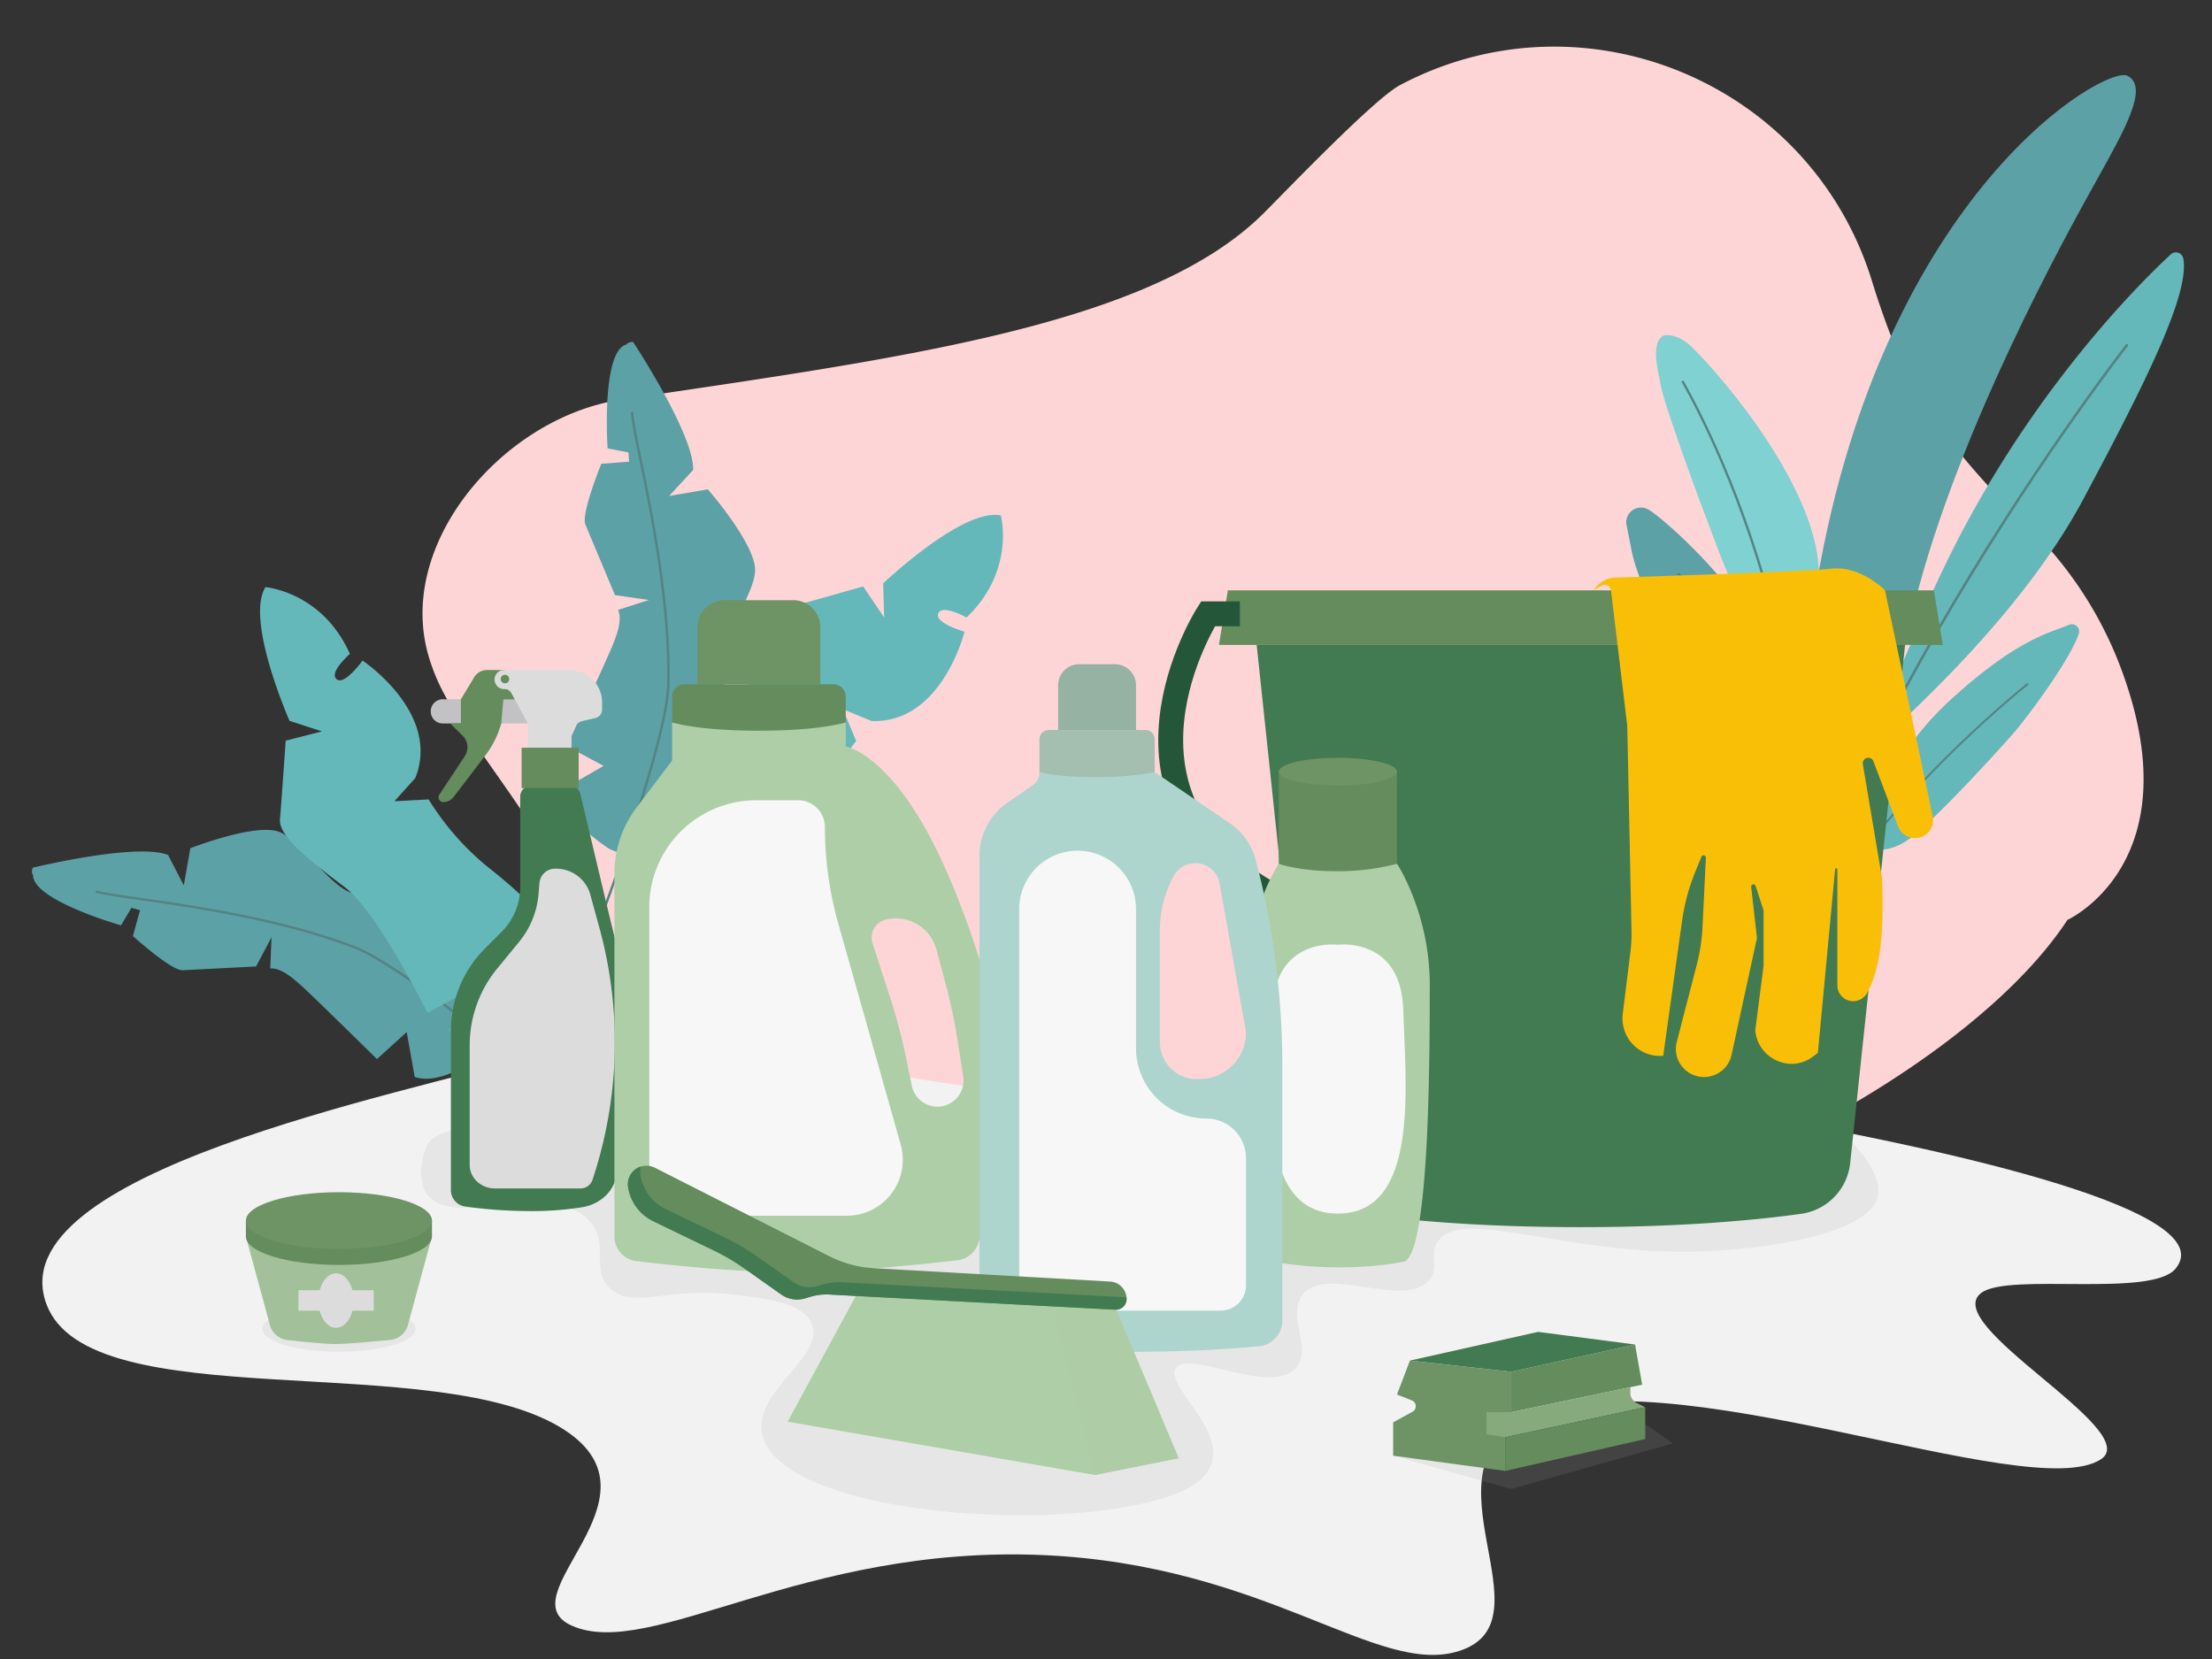 <svg xmlns="http://www.w3.org/2000/svg" viewBox="0 0 800 600"><rect x="0" y="0" width="800" height="600" fill="#333333" stroke="none"/><defs><style>.cls-1{isolation:isolate;}.cls-2{fill:#fed5d7;}.cls-3{fill:#f2f2f2;}.cls-4{fill:#a4a4a5;opacity:0.15;}.cls-5{fill:#65b8ba;}.cls-6{fill:#5ca1a6;}.cls-7{fill:#80d1d1;}.cls-10,.cls-11,.cls-16,.cls-8,.cls-9{fill:none;}.cls-10,.cls-11,.cls-8,.cls-9{stroke:#548384;}.cls-11,.cls-16,.cls-8{stroke-miterlimit:10;}.cls-8{stroke-width:0.84px;}.cls-10,.cls-9{stroke-linecap:round;stroke-linejoin:round;}.cls-9{stroke-width:0.94px;}.cls-10{stroke-width:0.72px;}.cls-11{stroke-width:0.87px;}.cls-12{fill:#427a52;}.cls-13{fill:#648c5d;}.cls-14{fill:#c2c2c4;}.cls-15{fill:#dcdcdd;}.cls-16{stroke:#245739;stroke-width:9px;}.cls-17{fill:#f9bf06;}.cls-18{fill:#6e9365;}.cls-19,.cls-24{fill:#aecea7;}.cls-20{fill:#f7f7f7;}.cls-21{fill:#96b2a2;}.cls-22{fill:#add5ce;}.cls-23{fill:#a4beb0;}.cls-24{opacity:0.7;mix-blend-mode:multiply;}.cls-25{fill:#a2c19a;}.cls-26{fill:#87aa7d;}</style></defs><g class="cls-1"><g id="&#x421;&#x43B;&#x43E;&#x439;_1" data-name="&#x421;&#x43B;&#x43E;&#x439; 1"><path class="cls-2" d="M766.42,240c27.73,71.68-18.7,92.69-18.7,92.69C707.16,394.6,559.66,475,370.13,472.77,239.83,471.25,221.05,389,209,333.75c-5.88-26.92-36.22-59.39-48.93-83.84a71,71,0,0,1-4.8-11.75c-12.85-41.21,26.8-87.31,69.5-93.64C326.27,129.44,416.07,117.8,457,77.14c7.13-7.09,39.86-41.34,49.3-46.34,66.32-35.14,148.51-1,170.69,70.74,5.67,18.31,13.07,37.2,22.07,49.69a280.35,280.35,0,0,0,33.41,38.18A139.84,139.84,0,0,1,766.42,240Z"></path><path class="cls-3" d="M447,401.23c-146-4.4-188.72-38.56-253.54-19.58-48.71,14.26-194.29,42.52-176.67,90,15.51,41.8,141.6,15.59,187.46,45.56,37.91,24.79-21.83,60.1,2.69,70.8,28.48,12.43,83.5-29.27,169.93-25.61,81.51,3.46,121.43,44.31,151,34.65,33.82-11-15.54-65.24,24.27-84.35,49.29-23.67,181.89,32.07,207.69,15.06,15.81-10.42-59.07-48.81-43.16-60.25,10.14-7.29,61.37,1.88,70.13-8.66,16.76-20.16-73.9-42.14-164.53-57.62C556.54,390,544.14,404.16,447,401.23Z"></path><path class="cls-4" d="M156.08,412.08c-2.86,2.43-6,13.42-1.69,19.71,9.05,13.19,46-5.52,59.13,10.14,7,8.3-.22,17.39,7.32,24.21,8.41,7.6,20.21-1.1,46.18,2.25,11.47,1.49,23.29,3,26.46,10.14,5.24,11.74-19.71,23.61-18,38.86,3.25,29.14,100.18,37.68,144.16,24.77,8.61-2.52,16.45-6.24,18.59-12.95,4.21-13.24-16.92-28.23-13-34.35,4.55-7,34.1,10,43.36,0,6.45-7-3.76-19.64,2.82-27,9.18-10.31,36.62,5.91,45.61-5.07,3.8-4.64-.15-8.71,2.82-13.51,8.07-13.06,45.13,4.38,92.91,3.38,24.47-.52,63.68-6.12,66.45-20.28,2.37-12.1-21.41-33-31.53-31.53C503.16,421.88,182.66,389.58,156.08,412.08Z"></path><path class="cls-5" d="M678.42,263.44a2.54,2.54,0,0,0,4.23,2.38c12.93-12.31,49.87-46.12,70.81-85.29C776.67,137.11,792,106,789.6,93.46A2.71,2.71,0,0,0,785.09,92c-12,11.08-61.46,59.86-91.81,135.39C685.54,246.6,679.76,257.13,678.42,263.44Z"></path><path class="cls-5" d="M675.73,302.85a4.19,4.19,0,0,0,3.82,4.37c2.15.17,5.28-.28,9.34-2.72,8.32-5,32.74-31.86,38.93-38.88,5.22-5.92,20.68-26.66,24-36.37a2.66,2.66,0,0,0-3.67-3.24c-5.24,2.45-18.28,4.3-44,28.29C686.38,270.92,676.11,293.13,675.73,302.85Z"></path><path class="cls-6" d="M657.8,267.68s18.83,13.45,34.69-49.57S747.19,85.05,758,65.68s19.17-34.23,11.44-38.28-87.9,41.48-112.26,182.74C652.3,238.12,650.59,258.57,657.8,267.68Z"></path><path class="cls-6" d="M588.26,189.93a5.31,5.31,0,0,1,7.7-5.74l.19.1c6.13,3.43,40.62,34.43,45.46,58.15s7.63,35.7,3.32,36.8-48.3-48.66-54.83-80.05Z"></path><path class="cls-7" d="M601.42,121.42s3.58-1.32,8.77,2.62,43.63,45.67,47.31,78.6c1.8,16.18.38,25.82-1.54,31.44a6.87,6.87,0,0,1-11,3C639,232,630,221.4,622,200.37c-13.39-35-20.56-56.28-21.44-61.32S596.94,124.46,601.42,121.42Z"></path><path class="cls-8" d="M608.45,137.84S676.77,253,639.56,366.74"></path><path class="cls-8" d="M606.76,207.35s58.88,50.53,34.78,137.87"></path><path class="cls-9" d="M769.22,124.86S650.05,277.14,629.87,407"></path><path class="cls-10" d="M733.26,247.44s-70,55.35-86.89,109.69"></path><path class="cls-6" d="M12,316.63a2.86,2.86,0,0,1-.12-2.82s37.4-9.12,48.9-4.6l5.69,11,2.37-13.43s24.07-9.45,32.45-5.8,18.48,20.53,26.75,22.15,40.19,5.06,43.41,8L164,343.73l16-7,1.18,3-21.92,11.38,1.18,3,26.11-9.55s8.6,7.74-7.85,26l-1.61,8.27L175.13,381s-14.72,12-25.15,8.48l-2.89-16.22-10.75,9.77s-23.74-23.32-27-26.23-7.52-6.77-11.6-6.55L98.2,339l-5.59,10.53L66.07,350.9c-4.08.22-18-12.36-18-12.36l2.58-9.35-3.11-.86-3.77,6.34s-31.5-8.94-31.81-18"></path><path class="cls-11" d="M270.65,456.4S158.26,354.11,128.08,342.54C90.47,328.13,42.16,325,34.66,322.38"></path><path class="cls-5" d="M206.13,367.2c-.84.93-21.15,19.75-34,11.54l11.47-18.34-21.52,12.66,15.84-19.47-23.29,12.76S136.74,330,124.73,320.88s-24-18.26-23.47-24.5,2.06-28.51,2.06-28.51l13.13-3.35-11.73-3.82S88.61,224.27,96,212.35c0,0,20.49,1.59,30.54,24.14,0,0-7.64,6.61-4.84,9.13s9.41-6.71,9.41-6.71,28.5,18.92,19.08,42.48l-7.55,8.39,12.39-.65a97.64,97.64,0,0,0,22.63,25.43A162.89,162.89,0,0,1,202,338.14L191.14,352s16.76-1.77,20.21-3.72S206.13,367.2,206.13,367.2Z"></path><path class="cls-6" d="M226.27,124.81a3,3,0,0,1,2.72-1.1s22.08,33.4,21.7,46.25L242,179.38l14-2.4s17.72,20.24,17.08,29.73-13.6,25.31-12.27,34,9.18,41.13,7.47,45.3l-15.06-2.91,12.47,13.22-2.53,2.22-18.86-17.46-2.53,2.21,18.54,22.21s-4.56,11.13-28.22,1.46l-8.67,1.32-2.78-1.13s-17-10.19-17.15-21.64L218.3,277,205,269.86s14.49-31.44,16.2-35.62,4-9.74,2.34-13.67L234.68,217l-12.27-1.77-10.69-25.5c-1.65-3.92,5.75-22,5.75-22l10.06-.76-.25-3.35-7.53-1.45s-2.33-34,6.4-37.47"></path><path class="cls-11" d="M180.37,427.15s60.63-146,61.34-179.62c.88-41.89-13.08-90.27-13.11-98.55"></path><path class="cls-5" d="M253.45,342.46c-1.16-.48-25.73-13.23-22.35-28.1l21.14,4.58-19.19-16,23.67,8.33-19.88-17.61s28.16-29.11,32.69-43.5,9.07-28.79,15.13-30.37,27.52-7.7,27.52-7.7l7.59,11.23L319.4,211s28.84-27.47,42.55-24.57c0,0,5.43,19.83-12.39,36.91,0,0-8.8-4.95-10.23-1.48s9.5,6.59,9.5,6.59-8.17,33.22-33.54,32.33l-10.43-4.27L309.65,268a97.84,97.84,0,0,0-16.29,29.89,162.33,162.33,0,0,1-14,30.85l-16.71-5.49S270,338.4,273,341,253.45,342.46,253.45,342.46Z"></path><path class="cls-12" d="M192.2,284.08h13.72a4.11,4.11,0,0,1,4,3.15l9.39,39.55,6.28,25.92a103.81,103.81,0,0,1,2.93,24.51v14a109.4,109.4,0,0,1-6.06,35.9h0a13.69,13.69,0,0,1-4.43,6.22h0a16.15,16.15,0,0,1-7.15,3.23A115.29,115.29,0,0,1,191.05,438a171.26,171.26,0,0,1-22.78-1.64,6,6,0,0,1-5.19-6V372.8A42.15,42.15,0,0,1,175.43,343l6-6a22.92,22.92,0,0,0,6.71-16.21V288.18A4.1,4.1,0,0,1,192.2,284.08Z"></path><rect class="cls-13" x="188.65" y="270.42" width="20.63" height="14.59"></rect><path class="cls-14" d="M160.16,252.91h30.75a0,0,0,0,1,0,0v8.75a0,0,0,0,1,0,0H160.16a4.38,4.38,0,0,1-4.38-4.38v0a4.38,4.38,0,0,1,4.38-4.38Z"></path><path class="cls-13" d="M182.5,242.32h-6.35a5.46,5.46,0,0,0-4.68,2.64l-4.78,7.95v8.76h-3.84l4.47,4.41a5.89,5.89,0,0,1,1.75,4.19h0a5.94,5.94,0,0,1-1,3.24l-9.18,13.9a1.72,1.72,0,0,0,1.44,2.67h0a4.7,4.7,0,0,0,3.75-1.87L175.68,273a33.09,33.09,0,0,0,5.1-9.76l.5-1.52.77-8.76h4.12l.79-6.6Z"></path><path class="cls-15" d="M206,242.32H182.5a3.45,3.45,0,1,0,0,6.89,2.76,2.76,0,0,1,2.43,1.44l6,11v8.75h15.77V266a5.44,5.44,0,0,1,4.23-5.3l4.36-1a3.19,3.19,0,0,0,2.47-3.11V254A11.72,11.72,0,0,0,206,242.32Zm-23.37,4.81a1.54,1.54,0,1,1,1.54-1.54A1.53,1.53,0,0,1,182.66,247.13Z"></path><path class="cls-15" d="M200.86,314.18h0a12.81,12.81,0,0,1,12.54,9.05l3.35,12.2A157.2,157.2,0,0,1,222.36,377h0a157.41,157.41,0,0,1-8.12,49.82h0a4.59,4.59,0,0,1-4.42,3H179c-5,0-9.13-3.79-9.13-8.47V377.88A43.73,43.73,0,0,1,180,350.07l7.66-9.33a31.34,31.34,0,0,0,7.1-17.27l.36-4.32A5.64,5.64,0,0,1,200.86,314.18Z"></path><polygon class="cls-13" points="702.65 233.24 440.85 233.24 444.08 213.5 699.42 213.5 702.65 233.24"></polygon><path class="cls-12" d="M669.14,420.68A20.74,20.74,0,0,1,651.38,439c-15.57,2.16-42.29,4.81-79.63,4.81-37.51,0-64.15-2.64-79.64-4.79a20.74,20.74,0,0,1-17.75-18.35L454.49,233.24H689Z"></path><path class="cls-16" d="M448.42,222H436.91s-44.25,68.58,27.42,104"></path><path class="cls-17" d="M699,295.34,681.74,213.5s-8.79-9-19.39-7.83c-8.88,1-61.3,2.7-78.1,3.22a9.53,9.53,0,0,0-7.86,4.61l2.6-1.61a2.43,2.43,0,0,1,2.56,0,2.5,2.5,0,0,1,1.12,1.84l5.85,48.8,1.54,74.32a50.81,50.81,0,0,1-.38,7.29l-2.79,22.53a13.58,13.58,0,0,0,11.36,15.07,13.76,13.76,0,0,0,3.27.11l6.81-48.71a74.4,74.4,0,0,1,4.86-18l2.16-5.28a.84.84,0,0,1,1.61.36l-1.23,25a68.61,68.61,0,0,1-2.12,13.89l-7.18,27.71a10.16,10.16,0,0,0,11.81,12.51h0a10.17,10.17,0,0,0,8-7.81l9.19-42.28-2.09-18.43a.83.83,0,0,1,1.62-.35l2.86,8.79v20l-3,23.34c.82,10.12,12.43,15.67,20.64,9.7.69-.49,1.36-1,2-1.54l6.24-66.33a.4.4,0,0,1,.8,0v41.94a5.74,5.74,0,0,0,10.78,2.74c4.26-7.83,6.24-19.08,5.38-41.54l-6.91-41a2,2,0,0,1,3.88-1l8.89,23.46a6.74,6.74,0,0,0,7.4,4A6.56,6.56,0,0,0,699,295.34Z"></path><path class="cls-18" d="M262,217.06h24.89a9.8,9.8,0,0,1,9.8,9.8v20.61a0,0,0,0,1,0,0H252.23a0,0,0,0,1,0,0V226.86A9.8,9.8,0,0,1,262,217.06Z"></path><path class="cls-19" d="M354.38,347.51A303.91,303.91,0,0,0,342,314.3c-18.59-41.77-36.11-44.3-36.11-44.3v-8.73H243.08v13.79l-12.92,17.09a39.29,39.29,0,0,0-7.94,23.68V447.11a9,9,0,0,0,8,9c12.22,1.46,36.28,4,56.11,4,21,0,48.41-3,59.95-4.33a9,9,0,0,0,7.41-5.83l5.93-16A55,55,0,0,0,363,414.82v-10.1A193.28,193.28,0,0,0,354.38,347.51ZM341.16,400h0a9.47,9.47,0,0,1-11.39-7.31l-2.11-10.27a205.17,205.17,0,0,0-5.83-22l-6.26-19.25a6.67,6.67,0,0,1,4.68-8.53h0a15.18,15.18,0,0,1,18.41,10.71l3,11.19a205.45,205.45,0,0,1,4.74,22.21l1.95,12.53A9.45,9.45,0,0,1,341.16,400Z"></path><path class="cls-20" d="M288.61,289.42H273.53a38.77,38.77,0,0,0-32.72,18h0a38.71,38.71,0,0,0-6,20.78v91.92a19.57,19.57,0,0,0,19.57,19.57h51.88a20.25,20.25,0,0,0,19.49-25.75L303.17,334a128.36,128.36,0,0,1-4.83-34.86h0a9.73,9.73,0,0,0-9.73-9.74Z"></path><path class="cls-13" d="M305.87,261.27s-9.16,3-31.4,3-31.39-3-31.39-3v-9.33a4.47,4.47,0,0,1,4.47-4.47H301.4a4.47,4.47,0,0,1,4.47,4.47Z"></path><path class="cls-19" d="M505.26,312.4s11.83,17.83,11.83,43.74-.06,100.23-9.91,100.23c0,0-8.59,2-23.32,2a144,144,0,0,1-23.31-2c-9.85,0-9.91-74.33-9.91-100.23s11.83-43.74,11.83-43.74Z"></path><path class="cls-20" d="M483.86,438.91c29.76,0,24.41-46.92,23.66-73.58s-23.66-23.65-23.66-23.65-22.9-3-23.65,23.65S454.11,438.91,483.86,438.91Z"></path><path class="cls-13" d="M505.26,312.4a84,84,0,0,1-22.11,2.68c-13.37,0-20.68-2.68-20.68-2.68V279.09h42.79Z"></path><ellipse class="cls-18" cx="483.86" cy="279.09" rx="21.4" ry="5.02"></ellipse><path class="cls-21" d="M390.32,240.21h12.89a7.65,7.65,0,0,1,7.65,7.65V264a0,0,0,0,1,0,0H382.68a0,0,0,0,1,0,0V247.86A7.65,7.65,0,0,1,390.32,240.21Z"></path><path class="cls-22" d="M454.18,311.08h0a23.39,23.39,0,0,0-9.47-13.41L417.6,279.23H375.93a5.88,5.88,0,0,1-2.55,4.85l-9,6.19a23.41,23.41,0,0,0-10.14,19.28V477.78a9.29,9.29,0,0,0,8.32,9.24c8.22.85,23.09,1.87,47.06,1.87,21.1,0,36.84-1.15,45.76-2a9.3,9.3,0,0,0,8.39-9.25V385.46A293.12,293.12,0,0,0,454.18,311.08Zm-20.43,79.18h-.94a13.33,13.33,0,0,1-13.33-13.33V336.54a41.32,41.32,0,0,1,5-19.7,8.9,8.9,0,0,1,16.59,2.67l9.58,53.85A16.9,16.9,0,0,1,433.75,390.26Z"></path><path class="cls-20" d="M368.61,328.79v136A9.19,9.19,0,0,0,377.8,474h63.65a9.18,9.18,0,0,0,9.19-9.18V418.91a14.39,14.39,0,0,0-14.39-14.39h0a25.39,25.39,0,0,1-25.39-25.39V328.79a21.12,21.12,0,0,0-21.12-21.12h0A21.12,21.12,0,0,0,368.61,328.79Z"></path><path class="cls-23" d="M417.6,279.23s-7.74,1.83-20.83,1.83c-15.06,0-20.84-1.83-20.84-1.83V267.37a3.35,3.35,0,0,1,3.35-3.35h35a3.34,3.34,0,0,1,3.34,3.35Z"></path><polygon class="cls-19" points="403.14 472.35 426.28 527.39 395.98 533.45 284.86 514.17 310.57 466.79 403.14 472.35"></polygon><polygon class="cls-24" points="395.98 533.45 380.56 472.47 403.14 472.35 426.28 527.39 395.98 533.45"></polygon><path class="cls-13" d="M236.84,422.32l63.07,32a40.6,40.6,0,0,0,16.15,4.35l85.39,4.82a6.33,6.33,0,0,1,6,6.32h0a3.85,3.85,0,0,1-4.05,3.84l-103.52-5.49a19.71,19.71,0,0,0-6.57.77l-2.19.64a10,10,0,0,1-8.57-1.43l-13.25-9.36a78.53,78.53,0,0,0-11.23-6.61l-21.78-10.52a16.47,16.47,0,0,1-9.12-12.38h0A6.72,6.72,0,0,1,236.84,422.32Z"></path><path class="cls-12" d="M231.81,421.88a6.71,6.71,0,0,0-.21,3,16.44,16.44,0,0,0,9.11,12.37l21.79,10.52a78.53,78.53,0,0,1,11.23,6.61L287,463.73a10,10,0,0,0,8.56,1.42l2.2-.64a19.7,19.7,0,0,1,6.57-.76l103.09,5.46q0,.3,0,.63a3.85,3.85,0,0,1-4.05,3.84l-103.52-5.49a19.71,19.71,0,0,0-6.57.77l-2.19.64a10,10,0,0,1-8.57-1.43l-13.25-9.36a78.53,78.53,0,0,0-11.23-6.61l-21.78-10.52a16.47,16.47,0,0,1-9.12-12.38h0A6.71,6.71,0,0,1,231.81,421.88Z"></path><ellipse class="cls-4" cx="122.6" cy="480.62" rx="27.69" ry="8.27"></ellipse><path class="cls-25" d="M147.55,479.17a7.38,7.38,0,0,1-6.4,5.43c-6.06.6-15.9,1.5-20.12,1.48-3.58,0-11.75-.85-17.08-1.44a7.38,7.38,0,0,1-6.33-5.41l-8.69-32h67.29Z"></path><path class="cls-13" d="M156.22,447.2c0,5.68-15.06,10.28-33.64,10.28s-33.65-4.6-33.65-10.28v-5.74h67.29Z"></path><ellipse class="cls-18" cx="122.58" cy="441.46" rx="33.65" ry="10.28"></ellipse><ellipse class="cls-15" cx="121.54" cy="470.37" rx="6.38" ry="9.85"></ellipse><rect class="cls-15" x="107.94" y="466.64" width="27.22" height="7.38"></rect><polygon class="cls-4" points="503.89 526.47 546.55 538.52 605.08 522.01 593.91 514.28 503.89 526.47"></polygon><path class="cls-18" d="M509.92,492.08l-4.69,12.27,5.37,2.12a2.28,2.28,0,0,1,1.44,2.12h0a2.26,2.26,0,0,1-1.19,2l-7,3.82v12.06L544.54,532V519.77l-3.91-3a3.23,3.23,0,0,1-1.23-2.53h0a3.2,3.2,0,0,1,3-3.2l4.14-.26V496.1Z"></path><polygon class="cls-13" points="591.34 486.27 546.55 496.1 546.55 510.73 593.91 500.79 591.34 486.27"></polygon><path class="cls-26" d="M544.54,519.77,595,508.94l-3.18-1.59a3.92,3.92,0,0,1-2.17-3.52v-2.16l-43.13,9.06h-8.93v8Z"></path><polygon class="cls-13" points="544.54 531.95 544.54 519.77 595.02 508.94 595.02 520.44 544.54 531.95"></polygon><polygon class="cls-12" points="509.92 492.07 546.55 496.1 591.34 486.27 556.27 481.69 509.92 492.07"></polygon></g></g></svg>